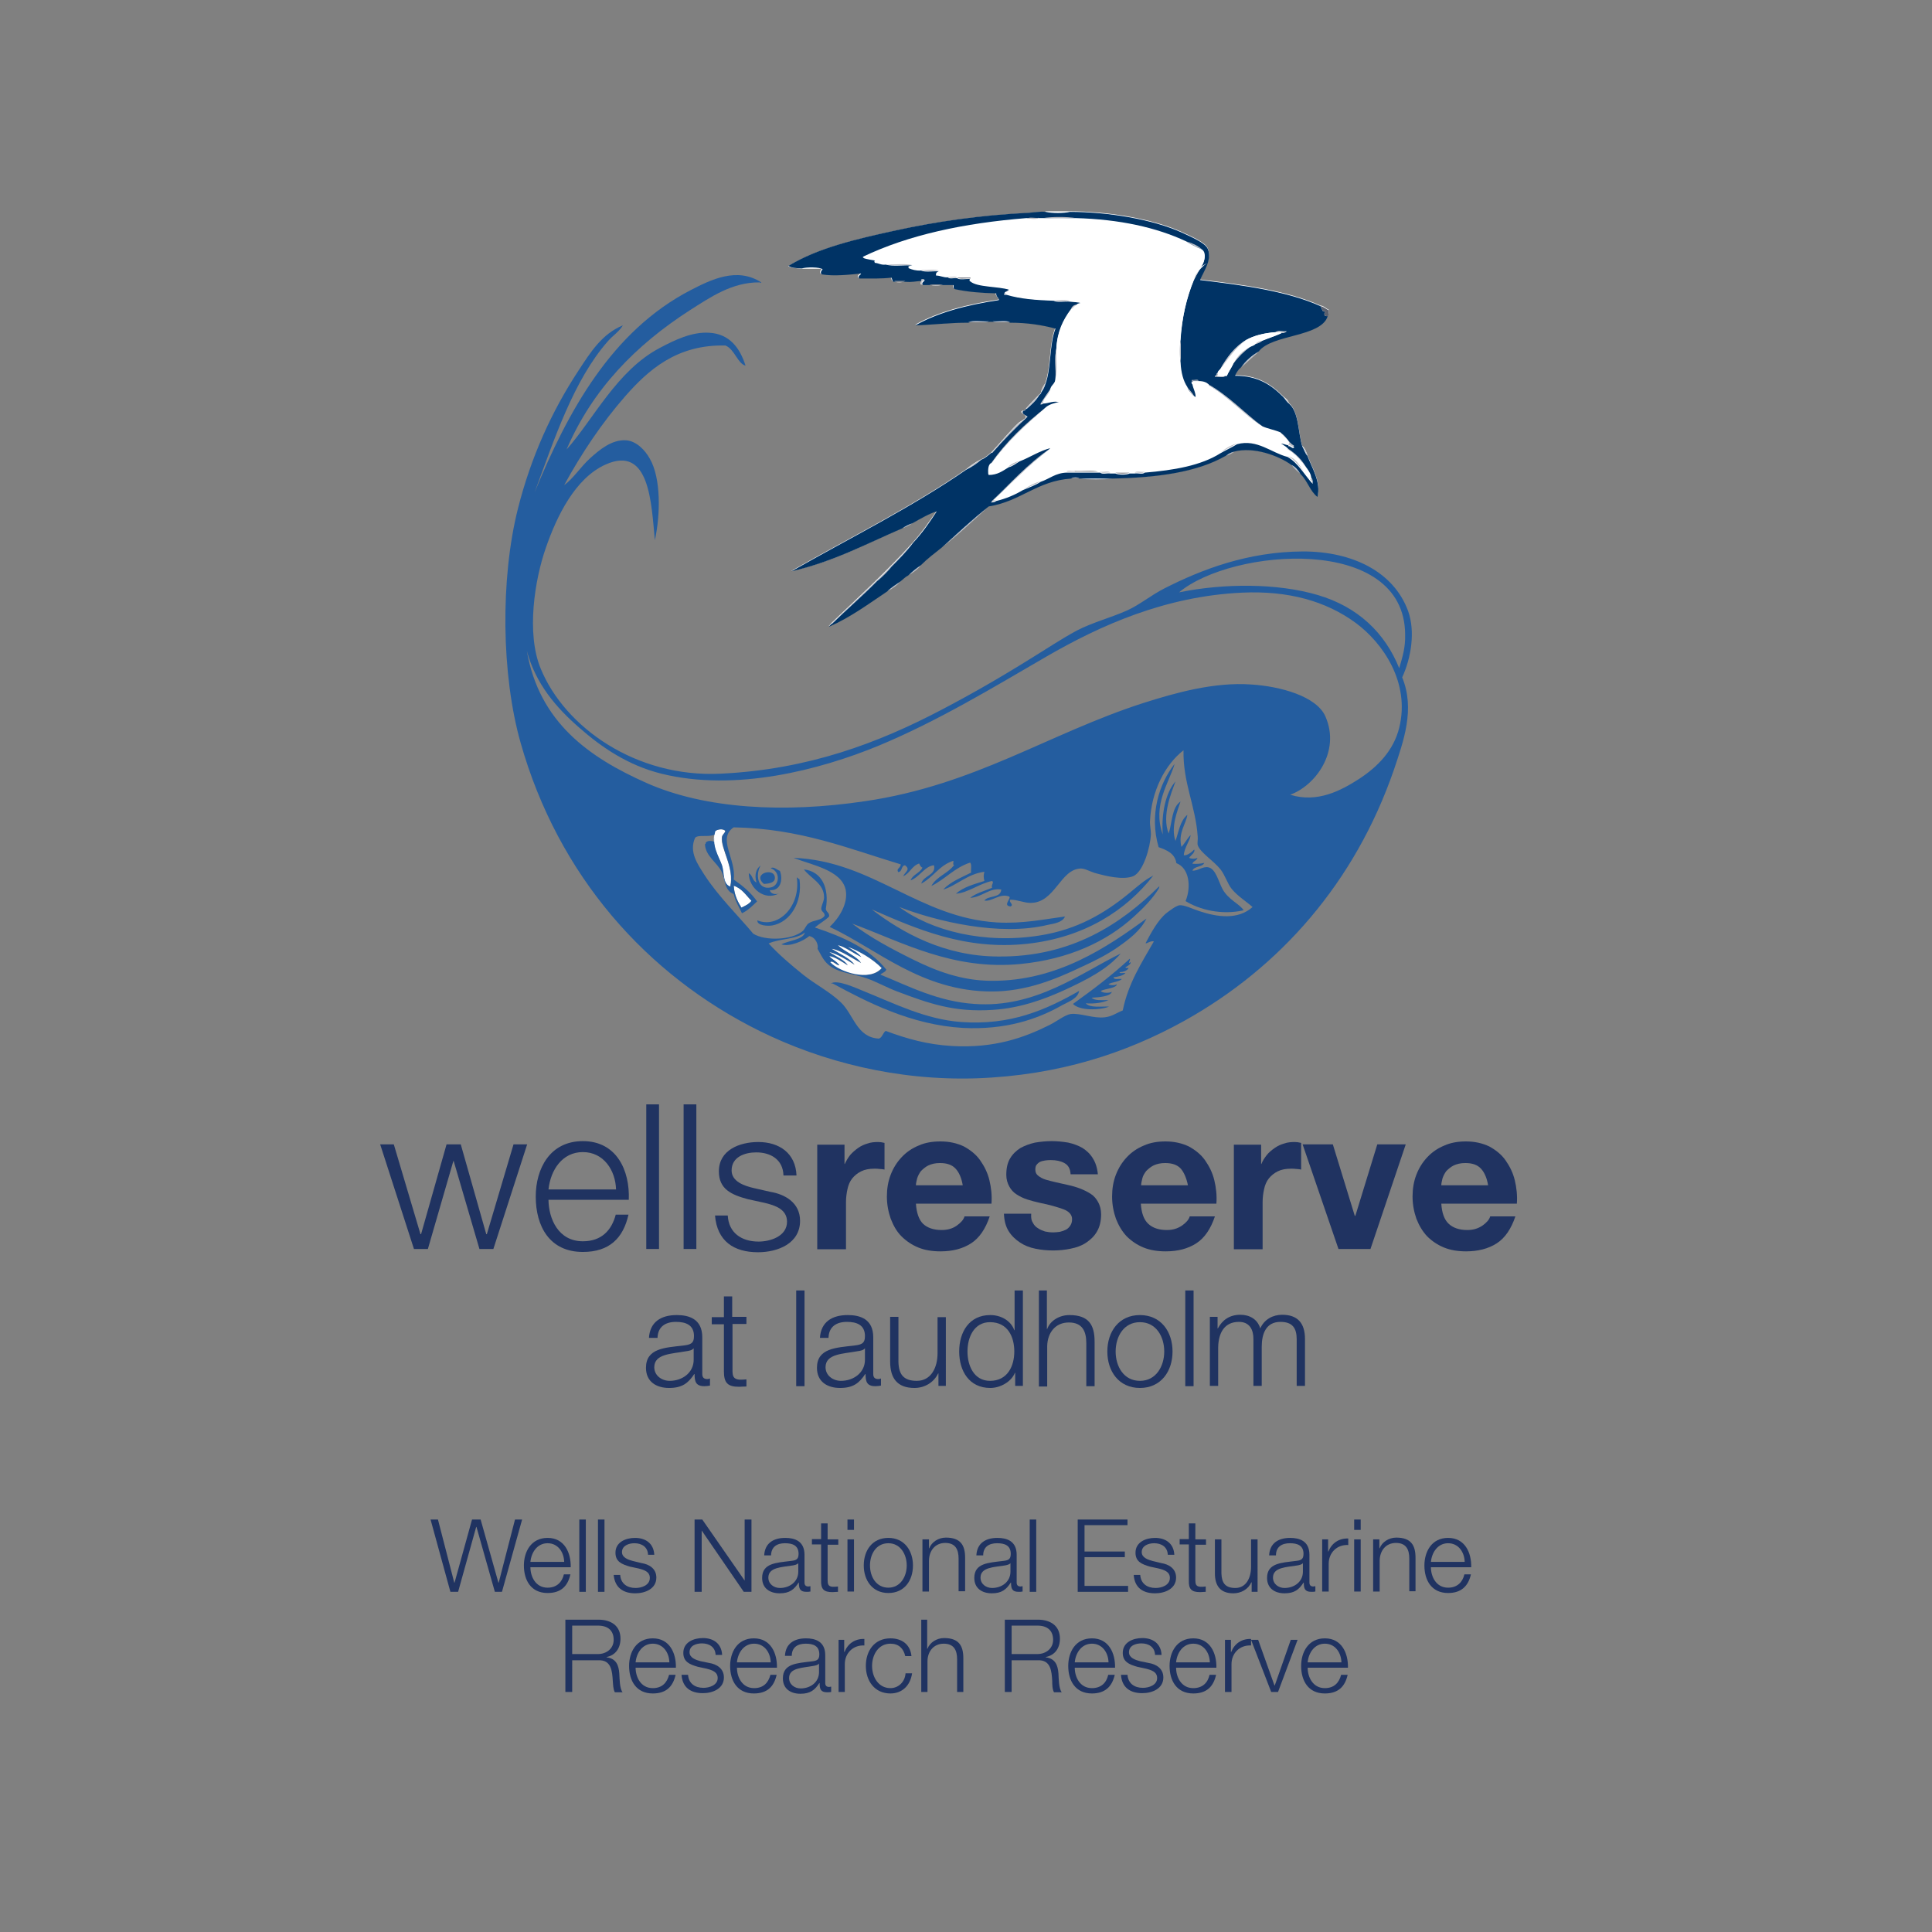 <?xml version="1.0" encoding="UTF-8"?> <svg xmlns="http://www.w3.org/2000/svg" xmlns:xlink="http://www.w3.org/1999/xlink" version="1.1" id="layer" x="0px" y="0px" viewBox="0 0 652 652" style="enable-background:new 0 0 652 652;" xml:space="preserve"><rect x="0" y="0" width="652" height="652" fill="#808080" stroke="none"/> <style type="text/css"> .st0{fill-rule:evenodd;clip-rule:evenodd;fill:#505766;} .st1{fill-rule:evenodd;clip-rule:evenodd;fill:#BFC1C8;} .st2{fill-rule:evenodd;clip-rule:evenodd;fill:#FFFFFF;} .st3{fill-rule:evenodd;clip-rule:evenodd;fill:#003365;} .st4{fill-rule:evenodd;clip-rule:evenodd;fill:#5B606D;} .st5{fill-rule:evenodd;clip-rule:evenodd;fill:#B6B6BD;} .st6{fill-rule:evenodd;clip-rule:evenodd;fill:#8D8E94;} .st7{fill:#203361;} .st8{fill-rule:evenodd;clip-rule:evenodd;fill:#245D9F;} </style> <g> <path class="st0" d="M361,71.6c-2.1,0.5-6.1,0.5-8.2,0H361z"></path> <path class="st0" d="M270.6,90.6c1.4-0.5,6.3-0.4,6.8,0H270.6z"></path> <path class="st0" d="M361.6,161.5c0.3-0.5,2.5-0.5,2.8,0h-0.3H361.6z"></path> <path class="st1" d="M364.2,161.5h0.3h11.1C372.4,161.9,367.3,161.9,364.2,161.5"></path> <path class="st2" d="M352.8,71.6c-2.1-0.2-3.9,0.2-5.7,0.3c-16.2,0.8-30.9,2.9-45.1,6c-13.3,2.9-26.2,6-36,11.9 c1.1,0.7,2.9,0.7,4.5,0.9h6.8c-0.3,0.4-0.9,1.1-0.3,1.7c4.2,0.7,9.3,0.1,13.3-0.3c-0.2,0.6-1.3,0.9-0.6,1.7c3.7,0,7.5,0.1,10.8-0.3 c0.5,0.4,0.2,1.5,1.1,1.4c0.6,0.5,3.1,0.5,3.7,0c2.1,0.2,3.6-0.2,5.4-0.3c0.7-0.2-0.8,1.7,0.6,1.4h2.3c0.9,0.5,3.7,0.5,4.5,0h3.4 c0.4,0.1-0.3,1.2,0.6,1.4c4.2,0.9,8.9,1.3,13.9,1.4c-0.2,1.1,1.3,1.9,0.9,2.3c-10.6,1.6-20.3,4.1-28.1,8.5 c6.1-0.2,11.6-0.8,17.9-0.9c2.3-0.2,5.3,0.4,7.1-0.3h1.1c1.4,0.7,4.1,0.1,5.9,0.3c5.8,0,10.8,0.8,15.3,2 c-2.1,5.3-1.4,13.3-3.4,18.7c-0.6,0.8-1.1,1.7-1.4,2.8c0,0.5-0.2,0.7-0.6,0.9c-1.5,1.6-3.1,3.1-4.5,4.8c-0.1,0.4-0.4,0.6-0.8,0.6 c-2.2,0.6,1,1.3,0.8,2.3c-0.1,0.6-2,1.4-2.6,2c-2.6,2.4-7,7.7-9.1,9.9c-1.1,0.8-2,1.8-3.4,2.3c-1.9,0.9-3.6,2.1-5.1,3.4 c-18.4,12.7-39.2,23-59,34.3c14.2-3.1,25.3-9.3,37.4-14.5c1.3-0.4,2.4-1,3.4-1.7c2.5-1.4,5.9-3.4,8.2-4c-2.5,3.7-5,7.3-7.9,10.5 c-8.7,9.7-18.4,18.5-27.8,27.5c-0.1,0.4-0.5,0.5-0.6,0.8c7.3-3.2,13.2-7.7,19.6-11.9c1.8-0.9,3.3-2,4.5-3.4c0.8-0.7,1.6-1.4,2.6-2 c1.7-0.9,3.1-2,4.2-3.4c2.2-2.1,4.7-4,7.1-6c5.6-4.3,10.7-9.2,15.9-13.9c10.8-1.6,16.2-8.6,27.8-9.4h2.6c3.1,0.5,8.2,0.5,11.4,0 c15.1-0.2,28.6-2.1,38.3-7.7c1.1-0.3,2-0.8,2.8-1.4c6.5-1.6,14.9,1.3,19.3,4.5c0.9,1.2,2,2.2,3.1,3.1c2.3,2.2,3.2,5.7,5.7,7.7 c1.3-4.9-1.9-9.9-3.4-13.9c-0.4-1.2-0.8-2.4-1.7-3.1c-1.5-4.8-1.1-11.5-4.5-14.5c-0.3-1.1-1.2-1.6-2-2.3c-3.9-3.9-8.4-7.1-16.2-7.1 c0.5-1.1,1.1-2.1,2-2.8c1.9-1.8,3.9-3.6,6-5.4c4.5-6,20.8-4.8,23.3-11.9c0.4-0.4,0.3-1.2,0.3-2c-1-0.4-1.6-1.3-2.8-1.4 c-11.3-5.1-25.9-7-40.6-8.8c1.2-3.1,4-6.9,2.6-10.5c-0.8-2-5.5-4-8.5-5.4c-10.2-4.7-25.6-7.1-38-7.1H352.8z"></path> <path class="st1" d="M352.8,129.4c-0.3,1.1-0.8,2.1-1.4,2.8C351.7,131.2,352.2,130.2,352.8,129.4"></path> <path class="st1" d="M346.3,137.9c1.4-1.7,3.1-3.2,4.5-4.8c-1,2-2.6,3.4-4.2,4.8H346.3z"></path> <path class="st1" d="M334.7,152.7c2.1-2.3,6.4-7.5,9.1-9.9c0.6-0.5,2.5-1.3,2.6-2c0.2-1-3-1.6-0.8-2.3c-0.8,1.1,0.8,1.5,1.4,2 c-4.2,3.9-8.1,7.9-11.9,12.2H334.7z"></path> <path class="st1" d="M326.2,158.4c1.5-1.3,3.2-2.5,5.1-3.4C329.8,156.3,328.1,157.4,326.2,158.4"></path> <path class="st1" d="M304.6,178.2c1-0.7,2.1-1.3,3.4-1.7C307,177.2,305.9,177.8,304.6,178.2"></path> <path class="st1" d="M280.5,210.5c9.4-9,19.1-17.8,27.8-27.5c-2.2,3-4.8,5.6-7.4,8.2c-1.7,1.5-3.3,3.1-4.8,4.8 c-4.9,5-10.3,9.6-15.3,14.5H280.5z"></path> <path class="st1" d="M299.5,199.5c1.4-1.3,3-2.3,4.5-3.4C302.8,197.5,301.3,198.6,299.5,199.5"></path> <path class="st1" d="M306.6,194.1c1.3-1.2,2.7-2.4,4.3-3.4C309.7,192.1,308.3,193.2,306.6,194.1"></path> <path class="st1" d="M333.8,170.8c-5.2,4.7-10.3,9.6-15.9,13.9C323.2,180.1,328.3,175.2,333.8,170.8"></path> <path class="st1" d="M413.8,153.8c0.8-0.6,1.7-1.1,2.8-1.4C415.8,153,414.9,153.5,413.8,153.8"></path> <path class="st1" d="M435.9,156.9c1.4,0.6,2.3,1.9,3.1,3.1C437.9,159.1,436.8,158.1,435.9,156.9"></path> <path class="st1" d="M441.3,153.8c-0.8-0.8-1.1-2.1-1.7-3.1C440.5,151.4,440.9,152.6,441.3,153.8"></path> <path class="st1" d="M433.1,134c0.7,0.7,1.7,1.1,2,2.3C434.2,135.7,433.8,134.7,433.1,134"></path> <path class="st1" d="M418.9,124c1.6-2.2,3.6-4,6-5.4C422.8,120.4,420.9,122.2,418.9,124"></path> <path class="st3" d="M270.6,90.6c-1.6-0.1-3.5-0.1-4.5-0.9c9.9-6,22.7-9,36-11.9c14.2-3.1,28.9-5.2,45.1-6c1.8-0.1,3.5-0.5,5.7-0.3 c2.1,0.5,6.1,0.5,8.2,0c12.4,0,27.8,2.4,38,7.1c3,1.4,7.7,3.4,8.5,5.4c1.5,3.6-1.3,7.4-2.6,10.5c14.7,1.8,29.2,3.7,40.6,8.8 c0.8,1.1,0.5,2,1.4,1.7c0.3,0.4-0.8,1.8,1.1,1.7c-2.4,7.2-18.8,6-23.3,11.9c-2.4,1.4-4.4,3.2-6,5.4c-0.9,0.7-1.5,1.7-2,2.8 c7.8,0,12.3,3.2,16.2,7.1c0.7,0.7,1.1,1.7,2,2.3c3.4,2.9,3,9.6,4.5,14.5c0.6,1,0.9,2.3,1.7,3.1c1.5,4,4.7,9,3.4,13.9 c-2.5-1.9-3.4-5.5-5.7-7.7c-0.8-1.3-1.7-2.5-3.1-3.1c-4.4-3.2-12.8-6.2-19.3-4.5c-1.1,0.3-2,0.8-2.8,1.4 c-9.7,5.6-23.2,7.4-38.3,7.7h-11.1c-0.3-0.5-2.5-0.5-2.8,0c-11.6,0.8-17,7.7-27.8,9.4c-5.6,4.4-10.6,9.2-15.9,13.9 c-2.4,1.9-4.9,3.8-7.1,6c-1.5,1-2.9,2.2-4.2,3.4c-1,0.5-1.7,1.3-2.6,2c-1.5,1.1-3.2,2.1-4.5,3.4c-6.3,4.2-12.3,8.7-19.6,11.9 c0.1-0.4,0.5-0.4,0.6-0.9h0.3c5-4.9,10.4-9.5,15.3-14.5c1.7-1.5,3.3-3.1,4.8-4.8c2.6-2.6,5.2-5.2,7.4-8.2c3-3.2,5.5-6.8,7.9-10.5 c-2.3,0.6-5.7,2.6-8.2,4c-1.3,0.4-2.4,1-3.4,1.7c-12.1,5.2-23.3,11.3-37.4,14.5c19.8-11.3,40.6-21.6,59-34.3 c1.9-0.9,3.6-2.1,5.1-3.4c1.4-0.5,2.3-1.5,3.4-2.3h0.3c3.8-4.3,7.7-8.3,11.9-12.2c-0.6-0.5-2.3-0.9-1.4-2c0.5,0,0.7-0.2,0.8-0.6 h0.3c1.6-1.4,3.2-2.8,4.3-4.8c0.3-0.1,0.6-0.4,0.6-0.8c0.6-0.8,1.1-1.7,1.4-2.8c2-5.4,1.3-13.4,3.4-18.7c-4.5-1.2-9.5-2-15.3-2 c-1.4-0.7-4.1-0.1-5.9-0.3h-1.1c-2.3,0.2-5.3-0.4-7.1,0.3c-6.2,0-11.8,0.7-17.9,0.9c7.8-4.4,17.5-6.9,28.1-8.5 c0.5-0.4-1-1.2-0.8-2.3c-5-0.1-9.7-0.5-13.9-1.4c-0.9-0.2-0.2-1.3-0.6-1.4h-3.4h-4.5h-2.3c-0.8-0.8,0.4-1.1,0.6-1.7 c-0.5,0-1.1-0.1-1.1,0.3c-1.8,0.1-3.3,0.5-5.4,0.3h-3.7c-0.9,0.1-0.7-1-1.1-1.4c-3.3,0.4-7.1,0.3-10.8,0.3 c-0.8-0.8,0.4-1.1,0.6-1.7c-4,0.4-9.1,1-13.3,0.3c-0.6-0.6-0.1-1.3,0.3-1.7C276.9,90.1,272,90.1,270.6,90.6 M350.5,73.6 c-1.2,0.2-3.2-0.4-4,0.3c-21.2,1.6-39.9,5.7-55.3,13.1c1.4,0.6,3.3,0.7,4.8,1.1c-0.4,0-1,0-0.8,0.6c1.4,0.1,2.1,0.8,3.7,0.6 c2.5,0.7,6.1,0.1,9.1,0.3c-0.2,0.6-1.3,0.2-1.4,0.9c1.2,0.5,2.5,0.9,4.2,0.8c1.5,0.7,4.3,0.1,6.2,0.3c-0.3,0.6-1.3,0.5-1.1,1.4 c1.5,0,2.4,0.7,4,0.6c0.5,0.7,2.2,0.1,3.1,0.3c1,0.7,3.1,0.1,4.5,0.3c-0.4,0.7-0.5,0.4,0,0.8c2.3,2,9.4,1.6,13.1,2.8 c-0.6,0.6-1.7,0.6-1.7,1.7h0.8c4.6,1.4,10.1,1.8,15.9,2c1.2,0.7,3.7,0.1,5.4,0.3c1.3,0.2,2.9,0.1,4,0.6c-0.7,0-1.3,0.2-1.7,0.6 c-1.1,0.1-1.6,0.8-2,1.7c-2.5,3.5-4.5,7.4-4.8,13.1c-0.7,2.8-0.1,6.9-0.3,10.2c0,1.7-1.3,2.1-1.7,3.4c-1.1,1.7-2.3,3.4-3.4,5.1 c0.3,0,0.8,0,0.9-0.3c1.8,0,3.9-1.2,5.7-0.3c-1.7,0.4-3.4,0.8-4.5,1.7c-7.1,5.5-13.5,11.6-18.7,19c-0.9,0.6-0.9,2.1-0.9,3.7 c3.1,0,4.8-1.4,6.8-2.6c1.5-0.4,2.5-1.3,3.7-2c3.6-1.4,6.6-3.5,10.5-4.5c0,0.3-0.2,0.3-0.3,0.6c-7.5,5.1-13.4,11.8-19.9,17.9 c0.5-0.3,1.4-0.1,1.7-0.6c3.4-0.8,6.4-2.1,9.1-3.7c2.1-0.9,4.2-1.6,6-2.8c3-1,5-3,8.8-3.1h2.8h7.9h0.6c0.6,0.7,2.4,0.1,3.4,0.3h1.7 c1,0.5,3.9,0.5,4.8,0h1.7c1.1-0.2,2.8,0.4,3.4-0.3c9.9-0.8,19-2.4,25.5-6.5c1.9-1.1,3.9-2,5.7-3.1c6.8-1.8,11.5,2.9,17,4.3 c3.7,2.1,5.7,6.1,8.5,9.1c0-0.7-0.2-1.3-0.6-1.7c-0.1-1.4-0.8-2.2-1.4-3.1c-1.5-3-3.8-5.1-6.5-6.8c-0.8-0.8-2-1.3-2.8-2 c1.3-0.1,2,0.4,3.1,0.6v0.3c0.8-0.2,1.4,1.2,2,0.3c-2-1.2-2.7-3.6-4.8-4.5c-1.8-0.8-4.1-1.2-6-2c-6.1-4.6-11.3-10.3-18.2-14.2 c-0.8-0.7-1.8-1.2-3.4-1.1c-0.2-0.6-1.6-0.1-2.3-0.3c0,0.3,0,0.8,0.3,0.9c0.3,1.6,1.2,2.8,1.1,4.8c-0.3,0-0.3-0.2-0.6-0.3 c-0.6-1.2-1.5-2-2.3-3.1c-1.4-2.1-2.1-4.9-2.3-8.2v-7.7c0.5-7.8,2.1-14.5,4.5-20.4c0.7-1.6,1.6-2.9,2.3-4.5 c1.3-1.1,2.2-4.6,0.3-5.7c-1.4-1.1-3.1-2-5.1-2.6c-10.2-4.9-22.7-7.5-37.4-7.9c-3-0.5-8-0.5-11.1,0H350.5z M432.5,112.4 c0.7,0,1.3-0.2,1.7-0.6c-1.1,0.2-3-0.4-3.7,0.3c-3.9,0.3-7.2,1.1-9.9,2.6c-3.9,2.3-6.5,5.9-8.8,9.9c-0.3,0.4-0.8,0.7-0.9,1.4h-0.3 c0.2,0.8-0.6,0.6-0.6,1.1c1.1-0.2,2.8,0.4,3.4-0.3h0.6c0.7-1.5,1.6-2.7,2.3-4.3c1.5-2.1,3.3-3.9,5.4-5.4c0.6-0.4,1.5-0.6,2-1.1 c0.9-0.2,1.7-0.6,2.3-1.1C428.1,114.1,430.4,113.4,432.5,112.4"></path> <path class="st4" d="M448.1,106.7c-1.9,0.1-0.8-1.3-1.1-1.7c-0.9,0.3-0.6-0.6-1.4-1.7c1.2,0.2,1.8,1,2.8,1.4 C448.4,105.5,448.5,106.4,448.1,106.7"></path> <path class="st5" d="M296.1,196.1c1.5-1.7,3.1-3.3,4.8-4.8C299.4,193,297.8,194.6,296.1,196.1"></path> <path class="st1" d="M339.8,99.4h-0.9c0-1.1,1.1-1.1,1.7-1.7c-0.1,0.8-0.7,1-1.4,1.1C339.2,99.2,339.7,99.1,339.8,99.4"></path> <path class="st1" d="M336.1,168.8c-0.3,0.5-1.2,0.3-1.7,0.6c6.5-6.1,12.3-12.8,19.8-17.9c-6.8,5.3-12.7,11.5-19,17.3H336.1z"></path> <path class="st1" d="M431.9,145.9c2.1,1,2.8,3.4,4.8,4.5c-0.5,0.9-1.2-0.4-2-0.3v-0.3C435.5,149,432.8,147,431.9,145.9"></path> <path class="st1" d="M400.5,81.5c2,0.6,3.7,1.4,5.1,2.6C403.7,83.4,402,82.5,400.5,81.5"></path> <path class="st1" d="M403,94.3c0.4-1.8,1.2-3.3,2.3-4.5C404.7,91.4,403.7,92.7,403,94.3"></path> <path class="st1" d="M400.7,130.6c0.7,1.1,1.7,1.9,2.3,3.1C402,132.9,401.2,132,400.7,130.6"></path> <path class="st1" d="M407.8,129.7c6.9,3.9,12,9.5,18.2,14.2c-6.6-4.1-11.3-10-18.2-13.9V129.7z"></path> <path class="st1" d="M434.5,151.3c2.7,1.7,5,3.9,6.5,6.8c-1.9-2.5-3.8-4.9-6.5-6.5V151.3z"></path> <path class="st1" d="M434.5,153.8c4,0.7,5.3,6.3,7.7,7.9c0.1,0.1,0.4-0.4,0.3-0.6c0.4,0.4,0.5,1,0.6,1.7 C440.2,159.9,438.2,155.9,434.5,153.8"></path> <path class="st1" d="M411.8,152.7c1.6-1.3,3.4-2.5,5.7-3.1C415.7,150.7,413.7,151.6,411.8,152.7"></path> <path class="st1" d="M345.2,165.2c1.9-1.1,3.6-2.2,6-2.8C349.4,163.5,347.2,164.3,345.2,165.2"></path> <path class="st1" d="M340.3,157.5c0.9-1,2.3-1.5,3.7-2C342.9,156.2,341.8,157.1,340.3,157.5"></path> <path class="st1" d="M334.4,156.4c5.2-7.4,11.6-13.5,18.7-19c-6.6,5.9-13.2,11.7-18.4,19H334.4z"></path> <path class="st2" d="M350.5,73.6h1.4H363c14.7,0.4,27.2,3.1,37.4,7.9c1.5,1,3.2,1.9,5.1,2.6c1.9,1.1,1,4.6-0.3,5.7 c-1.1,1.2-1.8,2.7-2.3,4.5c-2.4,5.9-4,12.6-4.5,20.4c-0.5,1.9-0.5,5.8,0,7.7c0.2,3.3,0.9,6.1,2.3,8.2c0.4,1.4,1.3,2.3,2.3,3.1 c0.2,0,0.3,0.3,0.6,0.3c0-2-0.8-3.2-1.1-4.8v-0.6h2c1.6,0,2.6,0.4,3.4,1.1v0.3c6.8,3.9,11.6,9.8,18.2,13.9c1.8,0.8,4.1,1.2,6,2 c0.8,1.1,3.6,3.1,2.8,4c-1.1-0.1-1.8-0.7-3.1-0.6c0.9,0.7,2,1.2,2.8,2v0.3c2.7,1.6,4.6,4.1,6.5,6.5c0.6,0.9,1.3,1.8,1.4,3.1 c0.1,0.2-0.2,0.7-0.3,0.6c-2.4-1.6-3.7-7.2-7.7-7.9c-5.5-1.4-10.2-6.1-17-4.3c-2.3,0.6-4.1,1.8-5.7,3.1c-6.6,4.1-15.7,5.7-25.5,6.5 c-1.1,0.2-2.8-0.4-3.4,0.3h-1.7h-4.8h-1.7c-0.6-0.7-2.4-0.1-3.4-0.3h-0.6c-2.1-0.7-5.4-0.1-7.9-0.3c-0.9,0.2-2.4-0.4-2.8,0.3 c-3.8,0.1-5.8,2.1-8.8,3.1c-2.3,0.6-4.1,1.8-6,2.8c-2.7,1.6-5.6,2.9-9.1,3.7h-0.9c6.3-5.8,12.2-12,19-17.3c0.1-0.2,0.3-0.3,0.3-0.6 c-3.9,1.1-6.9,3.1-10.5,4.5c-1.4,0.5-2.8,1-3.7,2c-2,1.1-3.7,2.5-6.8,2.6c-0.1-1.6,0-3.1,0.9-3.7h0.3c5.2-7.3,11.8-13.1,18.4-19 c1.2-0.9,2.8-1.3,4.5-1.7c-1.7-0.9-3.9,0.3-5.7,0.3c-0.1-1.4,2.3-2.8,2.6-4.8c0.4-1.3,1.7-1.7,1.7-3.4c0.7-2.8,0.1-6.9,0.3-10.2 c0.3-5.7,2.3-9.6,4.8-13c0.8-0.5,1.3-1.2,2-1.7c0.4-0.4,1-0.5,1.7-0.6c-1-0.5-2.7-0.4-4-0.6c-1.2-0.7-3.7-0.1-5.4-0.3 c-5.8-0.1-11.3-0.6-15.9-2c-0.1-0.3-0.6-0.2-0.6-0.6c0.7-0.2,1.3-0.4,1.4-1.1c-3.6-1.2-10.8-0.9-13-2.8c-0.5-0.5-0.4-0.1,0-0.9 v-0.3H323c-0.5-0.7-2.2-0.1-3.1-0.3c-1.6,0.1-2.4-0.6-4-0.6c-0.1-1,0.8-0.9,1.1-1.4c-1.5-0.7-4.3-0.1-6.2-0.3 c-1.7,0-3.1-0.3-4.3-0.8c0.1-0.7,1.2-0.3,1.4-0.9c-2.5-0.7-6.1-0.1-9.1-0.3c-1.6,0.2-2.3-0.5-3.7-0.6c-0.1-0.6,0.4-0.5,0.8-0.6 c-1.5-0.5-3.4-0.5-4.8-1.1c15.4-7.4,34.1-11.4,55.3-13.1C347.8,73.7,349.8,74.2,350.5,73.6"></path> <path class="st1" d="M352,136c0,0.3-0.5,0.2-0.9,0.3c1.1-1.8,2.3-3.4,3.4-5.1C354.2,133.1,351.9,134.6,352,136"></path> <path class="st1" d="M361.3,104.5c0.4-0.9,0.9-1.6,2-1.7C362.6,103.3,362.1,104,361.3,104.5"></path> <path class="st1" d="M423.7,116.1c0.4-0.7,1.2-1.1,2.3-1.1C425.4,115.5,424.6,115.9,423.7,116.1"></path> <path class="st1" d="M416.3,122.6c1.1-2.5,2.9-4.3,5.4-5.4C419.7,118.7,417.9,120.5,416.3,122.6"></path> <path class="st2" d="M416.3,122.6c-0.7,1.5-1.6,2.7-2.3,4.3h-0.6h-2.8c0.1-0.2,0.3-0.5,0.3-0.9c0-0.7,0.5-1,0.9-1.4 c2.7-3.6,5.2-7.3,8.8-9.9c2.7-1.5,6.1-2.3,9.9-2.6c0.6,0.2,1.9-0.4,2,0.3c-2.1,1-4.4,1.7-6.5,2.6c-1.1,0.1-1.8,0.4-2.3,1.1 c-0.5,0.6-1.4,0.7-2,1.1C419.3,118.4,417.5,120.2,416.3,122.6"></path> <path class="st5" d="M413.5,126.9c-0.6,0.7-2.4,0.1-3.4,0.3c0-0.6,0.8-0.4,0.6-1.1h0.3c0,0.4-0.1,0.6-0.3,0.9H413.5z"></path> <path class="st1" d="M411.8,124.6c2.2-4,4.9-7.6,8.8-9.9C417,117.3,414.5,121,411.8,124.6"></path> <path class="st5" d="M346.6,73.8c0.8-0.7,2.7-0.1,4-0.3C349.8,74.2,347.8,73.7,346.6,73.8"></path> <path class="st1" d="M319.9,93.4c1,0.2,2.6-0.4,3.1,0.3C322.1,93.5,320.4,94.1,319.9,93.4"></path> <path class="st4" d="M323,93.7h4.5V94C326.2,93.8,324,94.3,323,93.7"></path> <path class="st1" d="M310.8,94.5c0-0.4,0.7-0.3,1.1-0.3c-0.2,0.6-1.3,0.9-0.6,1.7C310,96.2,311.5,94.4,310.8,94.5"></path> <path class="st6" d="M301.8,94.8h3.7C304.9,95.3,302.3,95.3,301.8,94.8"></path> <path class="st5" d="M355.7,101.3c1.7,0.2,4.2-0.4,5.4,0.3C359.3,101.4,356.9,102,355.7,101.3"></path> <path class="st1" d="M335,108.4c1.9,0.2,4.5-0.4,5.9,0.3C339,108.5,336.4,109.1,335,108.4"></path> <path class="st1" d="M430.5,112.1c0.7-0.7,2.5-0.1,3.7-0.3c-0.3,0.4-1,0.5-1.7,0.6C432.4,111.8,431.1,112.3,430.5,112.1"></path> <path class="st1" d="M398.5,114.7v7.7C398,120.4,398,116.6,398.5,114.7"></path> <path class="st5" d="M402.5,129.1c-0.3,0-0.2-0.5-0.3-0.9c0.7,0.2,2.1-0.4,2.3,0.3h-2V129.1z"></path> <path class="st5" d="M359.9,159.2c0.4-0.6,2-0.1,2.8-0.3v0.3H359.9z"></path> <path class="st6" d="M362.7,158.9c2.6,0.2,5.9-0.4,7.9,0.3h-7.9V158.9z"></path> <path class="st1" d="M371.3,159.2c1.1,0.2,2.8-0.4,3.4,0.3C373.6,159.3,371.8,159.9,371.3,159.2"></path> <path class="st5" d="M382.9,159.5c0.6-0.6,2.4-0.1,3.4-0.3C385.7,159.9,383.9,159.3,382.9,159.5"></path> <path class="st5" d="M310.8,91.1c2,0.2,4.7-0.4,6.2,0.3C315.1,91.2,312.4,91.8,310.8,91.1"></path> <path class="st5" d="M356.5,117.5c-0.2,3.3,0.4,7.4-0.3,10.2C356.4,124.4,355.8,120.3,356.5,117.5"></path> <path class="st1" d="M298.9,89.2c2.9,0.2,6.6-0.4,9.1,0.3C305.1,89.3,301.4,89.8,298.9,89.2"></path> <path class="st1" d="M326.7,108.7c1.8-0.7,4.8-0.1,7.1-0.3C332,109.1,329,108.5,326.7,108.7"></path> <path class="st5" d="M352,73.6c3-0.5,8-0.5,11.1,0H352z"></path> <path class="st6" d="M313.7,96h4.5C317.4,96.4,314.5,96.4,313.7,96"></path> <path class="st6" d="M376.4,159.5h4.8C380.2,160,377.3,160,376.4,159.5"></path> <path class="st2" d="M402.3,91.8c-1,4-10.1,13.1-7.1,21.2s1-16.2,12.1-24.2"></path> <polygon class="st7" points="145.3,512.8 147.8,512.8 153.3,534.1 153.4,534.1 159.3,512.8 162.2,512.8 168.2,534.1 168.3,534.1 173.8,512.8 176.2,512.8 169.4,537.2 167,537.2 160.8,515.3 160.7,515.3 154.6,537.2 152,537.2 "></polygon> <path class="st7" d="M179,528.9c0,3.1,1.7,6.9,5.8,6.9c3.1,0,4.9-1.9,5.5-4.5h2.2c-0.9,4-3.2,6.3-7.7,6.3c-5.6,0-8-4.3-8-9.3 c0-4.6,2.4-9.3,8-9.3c5.7,0,7.9,5,7.8,9.9H179z M190.4,527.1c-0.1-3.3-2.1-6.3-5.6-6.3c-3.5,0-5.5,3.1-5.8,6.3H190.4z"></path> <rect x="195.5" y="512.8" class="st7" width="2.2" height="24.4"></rect> <rect x="201.8" y="512.8" class="st7" width="2.2" height="24.4"></rect> <path class="st7" d="M218.7,524.7c-0.1-2.7-2.2-3.9-4.6-3.9c-1.9,0-4.2,0.8-4.2,3c0,1.9,2.2,2.6,3.7,3l2.9,0.7c2.5,0.4,5,1.8,5,4.9 c0,3.8-3.8,5.3-7.1,5.3c-4.1,0-6.9-1.9-7.3-6.2h2.2c0.2,2.9,2.3,4.4,5.2,4.4c2,0,4.8-0.9,4.8-3.4c0-2.1-1.9-2.7-3.9-3.2l-2.8-0.6 c-2.8-0.8-4.9-1.7-4.9-4.7c0-3.6,3.5-5,6.6-5c3.5,0,6.3,1.8,6.5,5.7H218.7z"></path> <polygon class="st7" points="234.4,512.8 237,512.8 251.3,533.4 251.3,533.4 251.3,512.8 253.6,512.8 253.6,537.2 251,537.2 236.8,516.5 236.8,516.5 236.8,537.2 234.4,537.2 "></polygon> <path class="st7" d="M257.9,524.9c0.2-4.1,3.1-5.9,7.1-5.9c3.1,0,6.5,1,6.5,5.7v9.4c0,0.8,0.4,1.3,1.3,1.3c0.2,0,0.5-0.1,0.7-0.1 v1.8c-0.5,0.1-0.8,0.1-1.4,0.1c-2.2,0-2.5-1.2-2.5-3.1h-0.1c-1.5,2.3-3,3.6-6.4,3.6c-3.2,0-5.9-1.6-5.9-5.2c0-5,4.8-5.1,9.5-5.7 c1.8-0.2,2.8-0.4,2.8-2.4c0-2.9-2.1-3.6-4.6-3.6c-2.7,0-4.6,1.2-4.7,4.1H257.9z M269.4,527.5L269.4,527.5c-0.3,0.5-1.3,0.7-1.9,0.8 c-3.7,0.6-8.2,0.6-8.2,4.1c0,2.2,1.9,3.5,3.9,3.5c3.3,0,6.2-2.1,6.2-5.5V527.5z"></path> <path class="st7" d="M279.3,519.5h3.6v1.8h-3.6v11.9c0,1.4,0.2,2.2,1.7,2.3c0.6,0,1.2,0,1.8-0.1v1.8c-0.7,0-1.3,0.1-1.9,0.1 c-2.9,0-3.9-1-3.8-4v-12.1h-3.1v-1.8h3.1v-5.3h2.2V519.5z"></path> <path class="st7" d="M286,512.8h2.2v3.5H286V512.8z M286,519.5h2.2v17.6H286V519.5z"></path> <path class="st7" d="M308.1,528.3c0,5.1-2.9,9.3-8.3,9.3c-5.4,0-8.3-4.3-8.3-9.3c0-5.1,2.9-9.3,8.3-9.3 C305.2,519,308.1,523.3,308.1,528.3 M293.6,528.3c0,3.8,2.1,7.5,6.2,7.5c4.1,0,6.2-3.8,6.2-7.5s-2.1-7.5-6.2-7.5 C295.6,520.8,293.6,524.6,293.6,528.3"></path> <path class="st7" d="M311.3,519.5h2.2v3h0.1c0.8-2.1,3.1-3.6,5.6-3.6c5,0,6.5,2.6,6.5,6.8v11.3h-2.2v-11c0-3-1-5.3-4.5-5.3 c-3.4,0-5.5,2.6-5.5,6.1v10.3h-2.2V519.5z"></path> <path class="st7" d="M329.5,524.9c0.2-4.1,3.1-5.9,7.1-5.9c3.1,0,6.5,1,6.5,5.7v9.4c0,0.8,0.4,1.3,1.3,1.3c0.2,0,0.5-0.1,0.7-0.1 v1.8c-0.5,0.1-0.8,0.1-1.4,0.1c-2.2,0-2.5-1.2-2.5-3.1h-0.1c-1.5,2.3-3,3.6-6.4,3.6c-3.2,0-5.9-1.6-5.9-5.2c0-5,4.8-5.1,9.5-5.7 c1.8-0.2,2.8-0.4,2.8-2.4c0-2.9-2.1-3.6-4.6-3.6c-2.7,0-4.7,1.2-4.7,4.1H329.5z M341,527.5L341,527.5c-0.3,0.5-1.3,0.7-1.9,0.8 c-3.7,0.6-8.2,0.6-8.2,4.1c0,2.2,1.9,3.5,3.9,3.5c3.3,0,6.2-2.1,6.2-5.5V527.5z"></path> <rect x="347.5" y="512.8" class="st7" width="2.2" height="24.4"></rect> <polygon class="st7" points="363.7,512.8 380.5,512.8 380.5,514.7 366,514.7 366,523.6 379.6,523.6 379.6,525.5 366,525.5 366,535.2 380.7,535.2 380.7,537.2 363.7,537.2 "></polygon> <path class="st7" d="M394.1,524.7c-0.1-2.7-2.2-3.9-4.6-3.9c-1.9,0-4.2,0.8-4.2,3c0,1.9,2.2,2.6,3.7,3l2.9,0.7c2.5,0.4,5,1.8,5,4.9 c0,3.8-3.8,5.3-7.1,5.3c-4.1,0-6.9-1.9-7.2-6.2h2.2c0.2,2.9,2.3,4.4,5.2,4.4c2,0,4.8-0.9,4.8-3.4c0-2.1-1.9-2.7-3.9-3.2l-2.8-0.6 c-2.8-0.8-4.9-1.7-4.9-4.7c0-3.6,3.5-5,6.6-5c3.5,0,6.3,1.8,6.5,5.7H394.1z"></path> <path class="st7" d="M403.4,519.5h3.6v1.8h-3.6v11.9c0,1.4,0.2,2.2,1.7,2.3c0.6,0,1.2,0,1.8-0.1v1.8c-0.6,0-1.3,0.1-1.9,0.1 c-2.9,0-3.9-1-3.8-4v-12.1h-3.1v-1.8h3.1v-5.3h2.2V519.5z"></path> <path class="st7" d="M424.4,537.2h-2V534h-0.1c-1.1,2.4-3.5,3.7-6.1,3.7c-4.4,0-6.2-2.6-6.2-6.7v-11.5h2.2V531 c0.1,3.2,1.3,4.9,4.7,4.9c3.7,0,5.3-3.5,5.3-7.1v-9.3h2.2V537.2z"></path> <path class="st7" d="M428.3,524.9c0.2-4.1,3.1-5.9,7.1-5.9c3.1,0,6.5,1,6.5,5.7v9.4c0,0.8,0.4,1.3,1.3,1.3c0.2,0,0.5-0.1,0.7-0.1 v1.8c-0.5,0.1-0.8,0.1-1.4,0.1c-2.2,0-2.5-1.2-2.5-3.1h-0.1c-1.5,2.3-3,3.6-6.4,3.6c-3.2,0-5.9-1.6-5.9-5.2c0-5,4.8-5.1,9.5-5.7 c1.8-0.2,2.8-0.4,2.8-2.4c0-2.9-2.1-3.6-4.6-3.6c-2.7,0-4.7,1.2-4.7,4.1H428.3z M439.7,527.5L439.7,527.5c-0.3,0.5-1.3,0.7-1.9,0.8 c-3.7,0.6-8.2,0.6-8.2,4.1c0,2.2,1.9,3.5,3.9,3.5c3.3,0,6.2-2.1,6.2-5.5V527.5z"></path> <path class="st7" d="M446.2,519.5h2v4.1h0.1c1.1-2.8,3.5-4.5,6.7-4.4v2.2c-3.9-0.2-6.6,2.7-6.6,6.3v9.4h-2.2V519.5z"></path> <path class="st7" d="M457,512.8h2.2v3.5H457V512.8z M457,519.5h2.2v17.6H457V519.5z"></path> <path class="st7" d="M463.3,519.5h2.2v3h0.1c0.8-2.1,3.1-3.6,5.6-3.6c5,0,6.5,2.6,6.5,6.8v11.3h-2.1v-11c0-3-1-5.3-4.5-5.3 c-3.4,0-5.5,2.6-5.5,6.1v10.3h-2.2V519.5z"></path> <path class="st7" d="M482.9,528.9c0,3.1,1.7,6.9,5.8,6.9c3.1,0,4.9-1.9,5.5-4.5h2.2c-0.9,4-3.3,6.3-7.7,6.3c-5.6,0-8-4.3-8-9.3 c0-4.6,2.4-9.3,8-9.3c5.7,0,7.9,5,7.8,9.9H482.9z M494.3,527.1c-0.1-3.3-2.1-6.3-5.6-6.3c-3.5,0-5.5,3.1-5.8,6.3H494.3z"></path> <path class="st7" d="M190.8,546.6H202c4,0,7.4,1.9,7.4,6.4c0,3.1-1.6,5.6-4.7,6.2v0.1c3.2,0.4,4.1,2.6,4.3,5.5 c0.1,1.7,0.1,5,1.1,6.3h-2.6c-0.6-1-0.6-2.8-0.7-3.8c-0.2-3.4-0.5-7.2-4.9-7h-8.8V571h-2.3V546.6z M193.1,558.2h8.7 c2.8,0,5.3-1.8,5.3-4.8c0-3-1.8-4.8-5.3-4.8h-8.7V558.2z"></path> <path class="st7" d="M214.5,562.8c0,3.1,1.7,6.9,5.8,6.9c3.1,0,4.8-1.8,5.5-4.5h2.2c-0.9,4-3.2,6.3-7.7,6.3c-5.6,0-8-4.3-8-9.3 c0-4.6,2.4-9.3,8-9.3c5.7,0,7.9,5,7.8,9.9H214.5z M225.9,561c-0.1-3.3-2.1-6.3-5.6-6.3c-3.5,0-5.5,3.1-5.8,6.3H225.9z"></path> <path class="st7" d="M241.5,558.5c-0.1-2.7-2.2-3.9-4.6-3.9c-1.9,0-4.2,0.7-4.2,3c0,1.9,2.2,2.6,3.7,3l2.9,0.6c2.5,0.4,5,1.8,5,4.9 c0,3.8-3.8,5.3-7.1,5.3c-4.1,0-6.9-1.9-7.2-6.2h2.2c0.2,2.9,2.3,4.4,5.2,4.4c2,0,4.8-0.9,4.8-3.3c0-2.1-1.9-2.7-3.9-3.2l-2.8-0.6 c-2.8-0.8-4.9-1.7-4.9-4.7c0-3.6,3.5-5,6.6-5c3.5,0,6.3,1.8,6.5,5.7H241.5z"></path> <path class="st7" d="M248.7,562.8c0,3.1,1.7,6.9,5.8,6.9c3.1,0,4.8-1.8,5.5-4.5h2.1c-0.9,4-3.2,6.3-7.7,6.3c-5.6,0-8-4.3-8-9.3 c0-4.6,2.4-9.3,8-9.3c5.7,0,7.9,5,7.8,9.9H248.7z M260.1,561c-0.1-3.3-2.1-6.3-5.6-6.3c-3.5,0-5.5,3.1-5.8,6.3H260.1z"></path> <path class="st7" d="M264.9,558.8c0.2-4.1,3.1-5.9,7.1-5.9c3.1,0,6.5,1,6.5,5.7v9.4c0,0.8,0.4,1.3,1.3,1.3c0.2,0,0.5-0.1,0.7-0.1 v1.8c-0.5,0.1-0.8,0.1-1.4,0.1c-2.2,0-2.5-1.2-2.5-3.1h-0.1c-1.5,2.3-3,3.6-6.4,3.6c-3.2,0-5.9-1.6-5.9-5.2c0-5,4.8-5.1,9.5-5.7 c1.8-0.2,2.8-0.4,2.8-2.4c0-2.9-2.1-3.6-4.6-3.6c-2.7,0-4.7,1.2-4.7,4.1H264.9z M276.4,561.4L276.4,561.4c-0.3,0.5-1.3,0.7-1.9,0.8 c-3.7,0.7-8.2,0.6-8.2,4.1c0,2.2,1.9,3.5,3.9,3.5c3.3,0,6.2-2.1,6.2-5.5V561.4z"></path> <path class="st7" d="M282.9,553.4h2v4.1h0.1c1.1-2.8,3.5-4.5,6.7-4.4v2.2c-3.9-0.2-6.6,2.7-6.6,6.3v9.4h-2.1V553.4z"></path> <path class="st7" d="M305.5,558.9c-0.6-2.6-2.2-4.2-5-4.2c-4.1,0-6.2,3.8-6.2,7.5s2.1,7.5,6.2,7.5c2.7,0,4.9-2.1,5.1-5h2.2 c-0.6,4.2-3.4,6.8-7.3,6.8c-5.4,0-8.3-4.3-8.3-9.3c0-5.1,2.9-9.3,8.3-9.3c3.8,0,6.7,2,7.1,6H305.5z"></path> <path class="st7" d="M310.8,546.6h2.1v9.8h0.1c0.8-2.1,3.1-3.6,5.6-3.6c5,0,6.5,2.6,6.5,6.8V571h-2.1v-11c0-3-1-5.3-4.5-5.3 c-3.4,0-5.5,2.6-5.5,6V571h-2.1V546.6z"></path> <path class="st7" d="M339.1,546.6h11.2c4,0,7.4,1.9,7.4,6.4c0,3.1-1.6,5.6-4.8,6.2v0.1c3.2,0.4,4.1,2.6,4.3,5.5 c0.1,1.7,0.1,5,1.1,6.3h-2.6c-0.6-1-0.6-2.8-0.6-3.8c-0.2-3.4-0.5-7.2-4.9-7h-8.8V571h-2.3V546.6z M341.4,558.2h8.7 c2.8,0,5.3-1.8,5.3-4.8c0-3-1.8-4.8-5.3-4.8h-8.7V558.2z"></path> <path class="st7" d="M362.7,562.8c0,3.1,1.7,6.9,5.8,6.9c3.1,0,4.9-1.8,5.5-4.5h2.2c-0.9,4-3.3,6.3-7.7,6.3c-5.6,0-8-4.3-8-9.3 c0-4.6,2.4-9.3,8-9.3c5.7,0,7.9,5,7.8,9.9H362.7z M374.1,561c-0.1-3.3-2.1-6.3-5.6-6.3c-3.5,0-5.5,3.1-5.8,6.3H374.1z"></path> <path class="st7" d="M389.8,558.5c-0.1-2.7-2.2-3.9-4.6-3.9c-1.9,0-4.2,0.7-4.2,3c0,1.9,2.2,2.6,3.7,3l2.9,0.6c2.5,0.4,5,1.8,5,4.9 c0,3.8-3.8,5.3-7.1,5.3c-4.1,0-6.9-1.9-7.2-6.2h2.2c0.2,2.9,2.3,4.4,5.2,4.4c2,0,4.8-0.9,4.8-3.3c0-2.1-1.9-2.7-3.9-3.2l-2.8-0.6 c-2.8-0.8-4.9-1.7-4.9-4.7c0-3.6,3.5-5,6.6-5c3.5,0,6.3,1.8,6.5,5.7H389.8z"></path> <path class="st7" d="M396.9,562.8c0,3.1,1.7,6.9,5.8,6.9c3.1,0,4.9-1.8,5.5-4.5h2.2c-0.9,4-3.2,6.3-7.7,6.3c-5.6,0-8-4.3-8-9.3 c0-4.6,2.4-9.3,8-9.3c5.7,0,7.9,5,7.8,9.9H396.9z M408.3,561c-0.1-3.3-2.1-6.3-5.6-6.3c-3.5,0-5.5,3.1-5.8,6.3H408.3z"></path> <path class="st7" d="M413.4,553.4h2v4.1h0.1c1.1-2.8,3.5-4.5,6.7-4.4v2.2c-3.9-0.2-6.6,2.7-6.6,6.3v9.4h-2.2V553.4z"></path> <polygon class="st7" points="422.2,553.4 424.6,553.4 430.1,568.8 430.2,568.8 435.6,553.4 437.9,553.4 431.3,571 429,571 "></polygon> <path class="st7" d="M441.3,562.8c0,3.1,1.7,6.9,5.8,6.9c3.1,0,4.8-1.8,5.5-4.5h2.2c-0.9,4-3.2,6.3-7.7,6.3c-5.6,0-8-4.3-8-9.3 c0-4.6,2.4-9.3,8-9.3c5.7,0,7.9,5,7.8,9.9H441.3z M452.7,561c-0.1-3.3-2.1-6.3-5.6-6.3c-3.5,0-5.5,3.1-5.8,6.3H452.7z"></path> <path class="st2" d="M244.5,280.2c0.8,0.5-0.7,1.2-0.9,2.3c-0.5,3.9,4.3,10.3,2.8,16.7c-2.7-0.8-2-4.5-2.8-7.1 c-1.1-3.3-3.7-6.6-2.3-11.6C242,279.9,243.7,279.6,244.5,280.2"></path> <path class="st8" d="M257.8,298.3c-4.2-3.6,3.8-5.7,3.7-2C261.5,297.8,259.8,298.2,257.8,298.3"></path> <path class="st8" d="M268.9,296.1c0.4,0.1,0.4,0.5,0.9,0.6c1.1,7.9-3.2,14.5-9.1,15.6c-1.5,0.3-5.3,0.1-5.1-1.7 C262.6,313.5,270.3,305.9,268.9,296.1"></path> <path class="st2" d="M247.6,298.9c2.7,0.9,4.1,3.2,6,5.1c-0.8,1.1-2.1,1.7-3.4,2.3C248.9,304.2,247.8,302,247.6,298.9"></path> <path class="st8" d="M364.2,334.4c-0.5,2.6-3.5,3.6-5.7,4.8c-8.6,4.9-19.3,8.4-33.5,7.7c-17.5-1-32.3-8.7-44-15h-0.6 c2.1-1.4,7.9,1.3,11.6,2.8c9.9,4,20.4,9.3,32.3,10.2C341,346.1,352.8,340.9,364.2,334.4"></path> <path class="st8" d="M191.2,151.7c9.1-10.2,17-26.7,31.5-34.3c4.9-2.6,10.8-5.5,16.7-5.1c6.8,0.4,10.3,5.1,12.2,11.1 c-2.7-0.7-3.7-5.6-6.8-6.8c-16.5-0.4-26.1,8.4-33.7,17c-7.9,9-14.8,19.3-20.7,30.1c3-2.1,5.4-6,8.8-9.1c3-2.7,7.3-6.4,12.2-6 c3.4,0.3,6.3,3.3,7.9,6.2c3.8,6.6,3.6,18.8,1.7,27.5c-1.2-12.4-1.7-32.3-16.7-25.5c-10.2,4.6-16.4,17.4-20.1,28.1 c-3.7,10.6-6.7,28.8-1.7,40.8c8.1,19.7,32.1,36.8,60.7,35.4c29.6-1.4,53.3-10.4,74.6-21.6c10.3-5.4,19.7-10.8,30.6-17.6 c4.9-3,9.8-6.3,15-9.1c5.4-2.8,11.4-4.3,17-6.8c4.2-1.9,8-5.1,12.5-7.4c12.6-6.4,28.1-12.4,46.8-12.5c16.7,0,30.6,6.8,35.5,20.1 c2.5,7,1,15.9-2,22.4c4.4,10.7,0.5,21.4-2.8,31.2c-13.1,37.9-38.3,66.7-70.9,84.8c-19.5,10.8-42.2,18.3-69.8,19.3 c-27,0.9-52.3-5.6-73.2-15.9c-38.3-18.9-68.1-52.5-80.8-97.3c-6.5-22.9-6.9-55.3-0.9-79.1c4.4-17.4,11.4-32.8,20.4-46.5 c4-6.1,7.9-12.4,15-15.3c-1.3,2.2-3.5,3.5-5.1,5.4c-11.5,13.1-18,32.9-24.7,51c11.2-27.3,26-54.5,52.7-68.3 c6.8-3.5,15.6-7.9,23.8-2.6c-0.1,0.4-0.2,0-0.6,0c-9.3-0.1-16.7,5.1-23.5,9.4C214.5,116.5,199.9,131.4,191.2,151.7 M474.2,214.1 c-0.2-33.9-58.5-29.1-76.3-14.2c15.2-3.1,33.3-3.1,46.8,0.9c13.6,4,22.7,12.8,27.5,24.7C473.4,221.4,474.3,218.5,474.2,214.1 M458.6,262.9c6.3-4.1,11.7-9.6,13.6-17.3c3.8-15.3-5.6-28.7-14.7-35.4c-10.1-7.4-22.8-10.9-38.3-10.2c-25.9,1.2-47.8,11-66.1,21.6 c-18.1,10.5-36.7,21.8-56.7,30.1c-19.7,8.1-48.2,15.6-73.2,9.4c-11.2-2.8-20.1-8.8-27.8-15.6c-7.7-6.7-14.6-14.7-17.6-25.8 c4.2,24.1,21,35.9,40.3,44.5c20,8.9,46.8,10.2,73.7,6.2c37.2-5.4,62.1-22.9,94.2-33.2c10.7-3.4,23.8-7.1,36.3-6.2 c9.6,0.6,22,3.9,25,10.8c5.2,11.9-3.5,23.4-11.9,26.4C444.6,271.1,452.7,266.7,458.6,262.9 M234.6,282.7c-2.2,4.8,0.9,9,3.1,12.5 c4.7,7.3,11.6,14,16.5,19.9c4,2.5,13,2.2,16.7-0.9c0.8-0.7,1.1-2,2-2.6c1.7-1.2,4.4-0.9,5.4-2.6c0-1.4-1.4-1.2-1.1-2.8 c0.3-1.3,0.9-2.2,0.9-3.4c0-4.7-4.6-6.4-6.8-9.4c6.1,0.7,8.6,6.3,7.4,13.3c0.1,1.2,1.3,1.2,1.1,2.6c-1.4,1.4-3.3,2.4-4.8,3.7 c9.6,3.2,18.4,7.1,24.1,14.2c-0.3,0.9-1.4,1.1-2,1.7c9.8,4,19.5,9.1,31.8,9.9c20.6,1.5,35.9-10.5,49.3-17 c-4.6,5.4-11.6,8.9-18.7,12.2c-7,3.2-15.1,6.2-24.4,6.8c-13.1,0.9-21.7-2.2-32.3-6.2c-3.5-1.3-7.2-3.4-10.5-4.5 c-4.3-1.5-8.5-1.7-11.6-3.7c-2.8-1.8-3.4-3.9-4.8-6.2c0.4-1.3-0.6-3.9-2.8-4.3c-2,1.7-6.6,3.7-9.4,2.8c2.4-1.3,7.5-1.6,7.9-4 c-2.9,2.4-8.6,2-12.2,3.7c3.5,3.8,7.5,7.2,11.6,10.5c4.1,3.3,9.1,5.8,12.8,9.4c4.3,4.1,5.3,11.8,12.8,12.2c1.2-0.4,1.3-1.9,2.3-2.6 c7.3,2.7,14,4.6,22.4,5.1c14.3,0.8,24.3-2.8,32.9-7.1c2.4-1.2,5.2-3.4,7.1-3.7c3.3-0.4,7.7,1.6,11.6,1.1c2.5-0.3,3.7-1.4,6-2.3 c1.9-9.3,6.4-16.1,10.5-23.3c-1.2-0.3-2.5,0.9-2.8,0.6c1.8-3.4,4.2-7.9,7.1-10.2c0.8-0.6,3.1-2.4,4.3-2.6c1.6-0.2,4.6,1.3,6.8,2 c6,2,13,3,17.9-1.4c-2.1-1.9-5.1-3.7-7.1-6.2c-1.3-1.6-2.2-4.6-3.7-6.5c-2.3-2.9-6.9-5.7-7.7-8.2c-0.2-0.8,0.1-1.8,0-2.8 c-0.7-10.5-5-18.1-4.8-29.2c-6.3,4.9-10.8,13.8-11.3,23.8c-0.1,1.4,0.3,3,0.3,4.5c-0.2,4.5-2.6,12.8-6,14.2 c-3.5,1.4-9.6-0.2-12.2-0.9c-2.1-0.5-3.9-1.7-5.4-1.7c-7,0.1-8.7,11.6-17,11.6c-2.3,0-4-1-6.8-1.1c-0.8,0.8,1.4,1.7,0,2.3 c-2.9-0.3,0.8-3.1-0.6-3.4c-3-1.1-5.8,1.9-8.2,1.4c1.3-1.8,5.5-0.7,5.7-3.7c-4-0.7-6.5,2.6-10.5,2.8c2-1.6,4.8-2.3,7.4-3.4 c-0.4-1,0.8-1.8,0-2.3c-4.4,0.9-8.1,4-12.2,4.3c2.4-2.2,6.1-3.2,9.6-4.3c-0.3-1.2-0.3-2,0-3.1c-5.7,0.7-9.6,4.8-13.9,6 c2.4-2.6,6-4,9.4-5.7c-0.1-1.1,0.3-2.7-0.3-3.4c-5.3,1.7-8.4,5.6-13.1,7.9c1.7-3.2,5.6-4.2,7.7-7.1c-0.6,0-0.1-1-0.3-1.4 c-4.7,1.5-6.7,5.5-10.8,7.7c0.7-2.8,5.1-2.8,4.3-6.2c-3,0.2-4.9,4-7.9,5.1c0.7-2,3.1-2.4,4-4.3c-0.6-0.2-0.9-0.9-1.1-1.4 c-2.5,0.8-3.1,3.3-5.4,4.3c0.7-1.5,2.6-2.3,0.6-3.7c-1.4,0.2-0.8,2.2-2.3,2.3c-0.7-1.2,0.8-1.3,0.9-2.6 c-17.6-5.3-33.9-12.1-56.4-12.5c-5.7,3.8,1,10.8,0,17.6c3,2.1,5.8,4.4,7.9,7.4c-1.6,1.5-3,3-5.1,4c-1-2.1-2.2-4-2.8-6.5 c-3.2-1.2-2.8-4.8-4-7.4c-1.5-3.2-5.5-5.3-5.7-9.4c0.2-0.1,0.3-0.2,0.3-0.6c0.8-0.7,1.7-0.6,2.8-0.3c-0.3-0.9,0.4-2.2,0-2.3 C239,282.6,235.7,281.6,234.6,282.7 M241.4,280.5c-1.4,5,1.2,8.4,2.3,11.6c0.8,2.6,0.2,6.3,2.8,7.1c1.4-6.5-3.3-12.8-2.8-16.7 c0.1-1.1,1.6-1.8,0.9-2.3C243.7,279.6,242,279.9,241.4,280.5 M250.2,306.3c1.3-0.6,2.6-1.2,3.4-2.3c-1.8-1.9-3.2-4.2-6-5.1 C247.8,302,248.9,304.2,250.2,306.3 M290.7,325c-3.1-1.6-6.7-4.2-9.9-4.8c2.5,1.6,6.5,3.4,7.7,5.4c-2.5-1.6-6-3.6-8.5-4.3 c2,1.4,5.5,2.8,6.2,4.5c-1.8-1.1-4.5-2.9-6.2-3.1c1,1.1,2.6,1.8,3.4,3.1c-1.2,0-2.2-1.7-3.1-1.1c3,3.3,13.3,6.7,17.3,2 c-2.9-3-7.7-5.7-11.3-7.1c1.6,1,3.4,1.9,4.5,3.4c-2.6-1.1-5.6-3.5-7.9-4C285.1,321.2,289.4,322.8,290.7,325"></path> <path class="st8" d="M403,286.7c0.5,0.9-1.2,2-1.7,2.8c0.8,0.4,2,0.4,2.8,0c-0.2,1-1.4,1-1.7,2c1.5,0.1,2.8,0,4-0.3 c-0.6,1.5-3.3,1-4,2.6c1.8,0.2,3.4-1.5,5.4-1.1c2.5,0.5,3.4,4.8,4.8,7.4c2,3.6,5.7,4.9,7.1,7.1c-7.5,1.7-14.9-0.2-19.6-3.1 c2-4.9,1.2-11.2-3.1-12.8c-0.5-3.3-3.2-4.4-6-5.4c-3.2-11,0.2-21.5,5.4-28.1c-1.8,6.3-7.6,13.9-4,23.8c-0.5-6.9,0.9-14,4.3-17.9 c-1.4,3.9-4.7,11.5-2.3,17.6c1.2-3.7,1-8.8,4-10.8c-0.9,2.8-3.4,8.6-1.7,13.3c1.1-3.2,1.6-6.9,4-8.8c-0.4,3-3.2,6.1-2,10.8 c1.2-1.2,1.9-2.8,3.1-4c-0.1,1.8-2.1,4.1-2.3,6.8C400.5,288.9,402.3,287.5,403,286.7"></path> <path class="st8" d="M391.1,299.2c0.4,0.1,0,0.2,0,0.6c-2.2,3.6-5.3,6.7-8.5,9.6c-9.2,8.4-22,14.3-38,15.9 c-23,2.3-40.2-7.4-57-13.6c5.9,4.6,13.2,8.5,20.7,12.2c7.5,3.7,16.2,7.1,26.4,7.1c22.3,0.1,39.1-11.5,52.2-21c-2,4.1-5.9,7-9.6,9.6 c-3.7,2.6-8.1,4.8-12.5,6.8c-8.8,4.2-18.7,8.2-30.1,8.2c-23.6,0-38.7-14.3-54.7-21.8c3.1-2.9,6.3-7.8,5.4-12.5 c-1.4-6.7-11.6-8.4-17.6-10.8c26.6,1,42.3,20.2,68.6,21.8c8.7,0.5,16.1-1.1,23-2c-0.8,2-3.7,2.4-5.7,2.8c-16.4,4-37.7-1.2-50.2-6 c10.7,8,28.6,12.6,47.4,9.6c12.7-2,21.9-7.5,30.1-14.2c2.7-2.2,5.3-4.6,8.2-6c-9.2,11.8-23.3,20.9-42.5,23 c-21,2.3-37.6-5.1-52.5-11.6c10.4,8,24.6,15.8,42.5,15.9C361.8,323.1,378.6,311.5,391.1,299.2"></path> <path class="st8" d="M256.7,292.1c-1.7,2.7-1.3,8.3,3.4,7.4c3-0.6,3.4-5.3,0-6.5c0.9-0.7,2.2,0.6,3.1,0.9c1.1,2.9,0.3,6.8-3.4,6.5 c0.2,1.3,2,1.6,3.1,1.1c-4.9,2.7-10.2-1.8-10.2-6.8c1.3,0.6,1.2,2.6,2.6,3.1C254.5,295.3,255.2,293.1,256.7,292.1"></path> <path class="st2" d="M282.8,319c2.3,0.5,5.3,2.8,7.9,4c-1.1-1.5-2.9-2.4-4.5-3.4c3.7,1.3,8.4,4.1,11.3,7.1c-4,4.7-14.3,1.3-17.3-2 c0.9-0.6,1.9,1.1,3.1,1.1c-0.8-1.3-2.4-2-3.4-3.1c1.8,0.2,4.4,2,6.2,3.1c-0.8-1.7-4.2-3.2-6.2-4.5c2.5,0.6,6,2.7,8.5,4.3 c-1.2-2-5.1-3.8-7.7-5.4c3.2,0.6,6.8,3.2,9.9,4.8C289.4,322.8,285.1,321.2,282.8,319"></path> <path class="st8" d="M381.2,323.6c0.6-0.1-0.9,2.1,0.3,1.1c0.4,0.5-1,1.4-1.7,1.7c0.1,0.4,0.7,0.2,1.1,0.3 c-0.6,0.9-1.7,1.3-3.1,1.4c0.1,0.6,1.4,0.1,2,0.3c-0.9,0.9-2.4,1.2-4,1.4c0.1,1,1.8,0.4,2.8,0.6c-1.1,1-3.2,1-4.5,1.7 c0.3,0.5,2.5,0.5,2.8,0c0,1.4-3.8,1.5-5.4,2.3c0.4,0.8,3,0.8,3.7,0.3c-0.3,1.5-4.2,1.9-6.8,2c1.1,1.1,3.5,0.8,5.7,0.8 c-2,0.9-4.6,1.3-7.7,1.1c1.5,1.6,5,1,7.9,1.1c-3.3,1.3-10,1.4-12.2-0.9C368.8,334,375.3,329.1,381.2,323.6"></path> <polygon class="st7" points="128.3,386.2 132.9,386.2 141.9,416.5 142.1,416.5 150.7,386.2 155.5,386.2 164.1,416.5 164.3,416.5 173.3,386.2 177.9,386.2 166.5,421.5 161.8,421.5 153.1,391.8 153,391.8 144.4,421.5 139.7,421.5 "></polygon> <path class="st7" d="M185.1,405c0.1,6.3,3.3,13.9,11.6,13.9c6.3,0,9.7-3.7,11.1-9h4.3c-1.8,8-6.5,12.6-15.4,12.6 c-11.2,0-15.9-8.6-15.9-18.7c0-9.3,4.7-18.7,15.9-18.7c11.4,0,15.9,9.9,15.5,19.8H185.1z M207.9,401.4c-0.2-6.5-4.2-12.6-11.2-12.6 c-7,0-10.9,6.1-11.6,12.6H207.9z"></path> <rect x="218.1" y="372.7" class="st7" width="4.3" height="48.8"></rect> <rect x="230.7" y="372.7" class="st7" width="4.3" height="48.8"></rect> <path class="st7" d="M264.4,396.6c-0.2-5.3-4.3-7.7-9.2-7.7c-3.8,0-8.3,1.5-8.3,6.1c0,3.8,4.4,5.2,7.3,5.9l5.7,1.3 c4.9,0.8,10.1,3.6,10.1,9.8c0,7.7-7.6,10.6-14.2,10.6c-8.2,0-13.8-3.8-14.5-12.4h4.3c0.3,5.8,4.6,8.8,10.4,8.8c4,0,9.6-1.8,9.6-6.7 c0-4.1-3.8-5.5-7.7-6.4l-5.5-1.2c-5.6-1.5-9.8-3.4-9.8-9.4c0-7.2,7-9.9,13.3-9.9c7,0,12.6,3.7,12.9,11.3H264.4z"></path> <path class="st7" d="M285,386.2v6.6h0.1c0.5-1.1,1.1-2.1,1.8-3c0.8-0.9,1.7-1.7,2.7-2.4c1-0.7,2.1-1.2,3.2-1.5 c1.1-0.4,2.3-0.5,3.6-0.5c0.6,0,1.3,0.1,2.1,0.3v9c-0.5-0.1-1-0.2-1.6-0.2c-0.6-0.1-1.3-0.1-1.8-0.1c-1.8,0-3.3,0.3-4.5,0.9 c-1.2,0.6-2.2,1.4-3,2.4c-0.8,1-1.3,2.2-1.6,3.6c-0.3,1.4-0.5,2.8-0.5,4.4v15.9h-9.7v-35.3H285z"></path> <path class="st7" d="M311.5,413c1.5,1.4,3.6,2.1,6.3,2.1c2,0,3.7-0.5,5.1-1.5c1.4-1,2.3-2,2.6-3.1h8.5c-1.4,4.2-3.5,7.3-6.3,9.1 c-2.8,1.8-6.2,2.7-10.3,2.7c-2.8,0-5.3-0.4-7.5-1.3c-2.2-0.9-4.1-2.2-5.7-3.8c-1.6-1.6-2.7-3.6-3.6-5.9c-0.8-2.3-1.3-4.8-1.3-7.5 c0-2.6,0.4-5.1,1.3-7.4c0.9-2.3,2.1-4.2,3.7-5.9c1.6-1.7,3.5-3,5.7-3.9c2.2-1,4.7-1.4,7.4-1.4c3,0,5.6,0.6,7.9,1.7 c2.2,1.2,4.1,2.7,5.5,4.7c1.4,2,2.5,4.2,3.1,6.7c0.6,2.5,0.9,5.1,0.7,7.9h-25.5C309.3,409.3,310.1,411.6,311.5,413 M322.5,394.4 c-1.2-1.3-2.9-1.9-5.3-1.9c-1.6,0-2.8,0.3-3.9,0.8c-1,0.5-1.8,1.2-2.5,1.9c-0.6,0.8-1,1.6-1.3,2.5c-0.2,0.9-0.4,1.6-0.4,2.3h15.8 C324.5,397.6,323.7,395.7,322.5,394.4"></path> <path class="st7" d="M348.6,412.7c0.4,0.8,1,1.4,1.7,1.8c0.7,0.5,1.5,0.8,2.4,1.1c0.9,0.2,1.8,0.3,2.8,0.3c0.7,0,1.4-0.1,2.2-0.2 c0.8-0.2,1.4-0.4,2-0.7c0.6-0.3,1.1-0.8,1.5-1.4c0.4-0.6,0.6-1.3,0.6-2.2c0-1.4-1-2.6-2.9-3.3c-1.9-0.7-4.6-1.5-8.1-2.2 c-1.4-0.3-2.8-0.7-4.1-1.1c-1.3-0.4-2.5-1-3.6-1.7c-1.1-0.7-1.9-1.6-2.5-2.7c-0.6-1.1-1-2.4-1-3.9c0-2.3,0.4-4.1,1.3-5.6 c0.9-1.5,2.1-2.6,3.5-3.5c1.5-0.8,3.1-1.4,4.9-1.8c1.8-0.3,3.7-0.5,5.6-0.5c1.9,0,3.8,0.2,5.6,0.5c1.8,0.4,3.4,1,4.8,1.8 c1.4,0.9,2.6,2,3.5,3.5c0.9,1.4,1.5,3.2,1.7,5.4h-9.2c-0.1-1.9-0.8-3.1-2.1-3.8c-1.3-0.7-2.8-1-4.5-1c-0.5,0-1.1,0-1.8,0.1 c-0.6,0.1-1.2,0.2-1.7,0.4c-0.5,0.2-1,0.6-1.3,1c-0.4,0.4-0.5,1-0.5,1.7c0,0.9,0.3,1.6,1,2.1c0.6,0.5,1.5,1,2.5,1.3 c1,0.3,2.2,0.6,3.5,0.9c1.3,0.3,2.7,0.6,4,0.9c1.4,0.3,2.8,0.7,4.1,1.2c1.3,0.5,2.5,1.1,3.6,1.8c1.1,0.7,1.9,1.7,2.5,2.8 c0.6,1.1,1,2.5,1,4.1c0,2.3-0.5,4.3-1.4,5.8c-0.9,1.6-2.2,2.8-3.7,3.8c-1.5,1-3.2,1.6-5.2,2c-1.9,0.4-3.9,0.6-5.9,0.6 c-2.1,0-4.1-0.2-6-0.6c-2-0.4-3.7-1.1-5.2-2.1c-1.5-1-2.8-2.2-3.8-3.8c-1-1.6-1.5-3.5-1.6-5.9h9.2 C347.9,411.1,348.1,412,348.6,412.7"></path> <path class="st7" d="M387.5,413c1.5,1.4,3.6,2.1,6.3,2.1c2,0,3.6-0.5,5.1-1.5c1.4-1,2.3-2,2.6-3.1h8.5c-1.4,4.2-3.5,7.3-6.3,9.1 c-2.8,1.8-6.2,2.7-10.3,2.7c-2.8,0-5.3-0.4-7.5-1.3c-2.2-0.9-4.1-2.2-5.7-3.8c-1.5-1.6-2.7-3.6-3.6-5.9c-0.8-2.3-1.3-4.8-1.3-7.5 c0-2.6,0.4-5.1,1.3-7.4c0.9-2.3,2.1-4.2,3.7-5.9c1.6-1.7,3.5-3,5.7-3.9c2.2-1,4.7-1.4,7.3-1.4c3,0,5.6,0.6,7.9,1.7 c2.2,1.2,4.1,2.7,5.5,4.7c1.4,2,2.5,4.2,3.1,6.7c0.6,2.5,0.9,5.1,0.7,7.9h-25.5C385.2,409.3,386,411.6,387.5,413 M398.5,394.4 c-1.2-1.3-2.9-1.9-5.3-1.9c-1.6,0-2.8,0.3-3.9,0.8c-1,0.5-1.8,1.2-2.5,1.9c-0.6,0.8-1.1,1.6-1.3,2.5c-0.2,0.9-0.4,1.6-0.4,2.3h15.8 C400.4,397.6,399.6,395.7,398.5,394.4"></path> <path class="st7" d="M425.6,386.2v6.6h0.1c0.4-1.1,1.1-2.1,1.8-3s1.7-1.7,2.7-2.4c1-0.7,2.1-1.2,3.2-1.5c1.1-0.4,2.3-0.5,3.6-0.5 c0.6,0,1.3,0.1,2.1,0.3v9c-0.5-0.1-1-0.2-1.6-0.2c-0.6-0.1-1.3-0.1-1.8-0.1c-1.8,0-3.3,0.3-4.5,0.9c-1.2,0.6-2.2,1.4-3,2.4 c-0.8,1-1.3,2.2-1.6,3.6c-0.3,1.4-0.5,2.8-0.5,4.4v15.9h-9.7v-35.3H425.6z"></path> <polygon class="st7" points="451.7,421.5 439.6,386.2 449.8,386.2 457.2,410.3 457.4,410.3 464.8,386.2 474.4,386.2 462.5,421.5 "></polygon> <path class="st7" d="M488.9,413c1.5,1.4,3.6,2.1,6.3,2.1c2,0,3.6-0.5,5.1-1.5c1.4-1,2.3-2,2.6-3.1h8.5c-1.4,4.2-3.5,7.3-6.3,9.1 c-2.8,1.8-6.3,2.7-10.3,2.7c-2.8,0-5.3-0.4-7.5-1.3c-2.2-0.9-4.1-2.2-5.7-3.8c-1.5-1.6-2.7-3.6-3.6-5.9c-0.8-2.3-1.3-4.8-1.3-7.5 c0-2.6,0.4-5.1,1.3-7.4c0.9-2.3,2.1-4.2,3.7-5.9c1.6-1.7,3.5-3,5.7-3.9c2.2-1,4.7-1.4,7.3-1.4c3,0,5.6,0.6,7.9,1.7 c2.2,1.2,4.1,2.7,5.5,4.7c1.4,2,2.5,4.2,3.1,6.7c0.6,2.5,0.9,5.1,0.7,7.9h-25.5C486.6,409.3,487.4,411.6,488.9,413 M499.8,394.4 c-1.2-1.3-2.9-1.9-5.3-1.9c-1.6,0-2.8,0.3-3.9,0.8c-1,0.5-1.8,1.2-2.5,1.9c-0.6,0.8-1,1.6-1.3,2.5c-0.2,0.9-0.4,1.6-0.4,2.3h15.8 C501.8,397.6,501,395.7,499.8,394.4"></path> <path class="st7" d="M219,451.6c0.3-5.5,4.1-7.8,9.4-7.8c4.1,0,8.6,1.3,8.6,7.5v12.4c0,1.1,0.5,1.7,1.7,1.7c0.3,0,0.7-0.1,0.9-0.2 v2.4c-0.6,0.1-1.1,0.2-1.9,0.2c-2.9,0-3.3-1.6-3.3-4.1h-0.1c-2,3-4,4.7-8.5,4.7c-4.3,0-7.8-2.1-7.8-6.8c0-6.6,6.4-6.8,12.5-7.5 c2.4-0.3,3.7-0.6,3.7-3.2c0-3.8-2.8-4.8-6.1-4.8c-3.5,0-6.1,1.6-6.2,5.4H219z M234.1,455L234.1,455c-0.5,0.7-1.7,0.9-2.5,1 c-4.8,0.9-10.8,0.8-10.8,5.4c0,2.8,2.5,4.6,5.2,4.6c4.3,0,8.2-2.8,8.1-7.3V455z"></path> <path class="st7" d="M247.2,444.4h4.7v2.4h-4.7v15.7c0,1.9,0.3,2.9,2.3,3.1c0.8,0,1.6,0,2.4-0.1v2.4c-0.9,0-1.7,0.1-2.5,0.1 c-3.8,0-5.1-1.3-5.1-5.2v-15.9h-4.1v-2.4h4.1v-7h2.8V444.4z"></path> <rect x="268.7" y="435.5" class="st7" width="2.8" height="32.3"></rect> <path class="st7" d="M276.7,451.6c0.3-5.5,4.1-7.8,9.4-7.8c4.1,0,8.6,1.3,8.6,7.5v12.4c0,1.1,0.5,1.7,1.7,1.7 c0.3,0,0.7-0.1,0.9-0.2v2.4c-0.6,0.1-1.1,0.2-1.9,0.2c-2.9,0-3.3-1.6-3.3-4.1H292c-2,3-4,4.7-8.5,4.7c-4.3,0-7.8-2.1-7.8-6.8 c0-6.6,6.4-6.8,12.5-7.5c2.4-0.3,3.7-0.6,3.7-3.2c0-3.8-2.8-4.8-6.1-4.8c-3.5,0-6.1,1.6-6.2,5.4H276.7z M291.9,455L291.9,455 c-0.5,0.7-1.7,0.9-2.5,1c-4.8,0.9-10.8,0.8-10.8,5.4c0,2.8,2.5,4.6,5.2,4.6c4.3,0,8.2-2.8,8.1-7.3V455z"></path> <path class="st7" d="M319.3,467.7h-2.6v-4.2h-0.1c-1.5,3.1-4.6,4.9-8,4.9c-5.9,0-8.2-3.4-8.2-8.9v-15.1h2.8v15.2 c0.1,4.2,1.7,6.4,6.2,6.4c4.9,0,7-4.6,7-9.3v-12.2h2.8V467.7z"></path> <path class="st7" d="M345.2,467.7h-2.6v-4.4h-0.1c-1.2,3-4.9,5.1-8.3,5.1c-7.1,0-10.5-5.7-10.5-12.3c0-6.6,3.4-12.3,10.5-12.3 c3.5,0,6.9,1.8,8.1,5.1h0.1v-13.4h2.8V467.7z M334.1,466c6,0,8.2-5.1,8.2-9.9c0-4.8-2.1-9.9-8.2-9.9c-5.4,0-7.6,5.1-7.6,9.9 C326.5,460.9,328.7,466,334.1,466"></path> <path class="st7" d="M350.5,435.5h2.8v13h0.1c1-2.8,4.1-4.7,7.5-4.7c6.6,0,8.5,3.4,8.5,9v15h-2.8v-14.5c0-4-1.3-7-5.9-7 c-4.5,0-7.2,3.4-7.3,8v13.6h-2.8V435.5z"></path> <path class="st7" d="M395.7,456.1c0,6.7-3.9,12.3-11,12.3c-7.1,0-11-5.6-11-12.3c0-6.7,3.9-12.3,11-12.3 C391.8,443.8,395.7,449.4,395.7,456.1 M376.5,456.1c0,5,2.7,9.9,8.2,9.9c5.5,0,8.2-5,8.2-9.9c0-5-2.7-9.9-8.2-9.9 C379.2,446.2,376.5,451.1,376.5,456.1"></path> <rect x="400" y="435.5" class="st7" width="2.8" height="32.3"></rect> <path class="st7" d="M408.3,444.4h2.6v3.9h0.1c1.5-2.8,3.9-4.6,7.6-4.6c3.1,0,5.8,1.5,6.7,4.6c1.4-3.1,4.3-4.6,7.4-4.6 c5.1,0,7.7,2.7,7.7,8.2v15.8h-2.8v-15.7c0-3.8-1.4-5.9-5.5-5.9c-4.9,0-6.3,4.1-6.3,8.4v13.2H423v-15.8c0-3.2-1.3-5.8-4.9-5.8 c-4.9,0-6.9,3.7-7,8.6v13h-2.8V444.4z"></path> </g> </svg> 